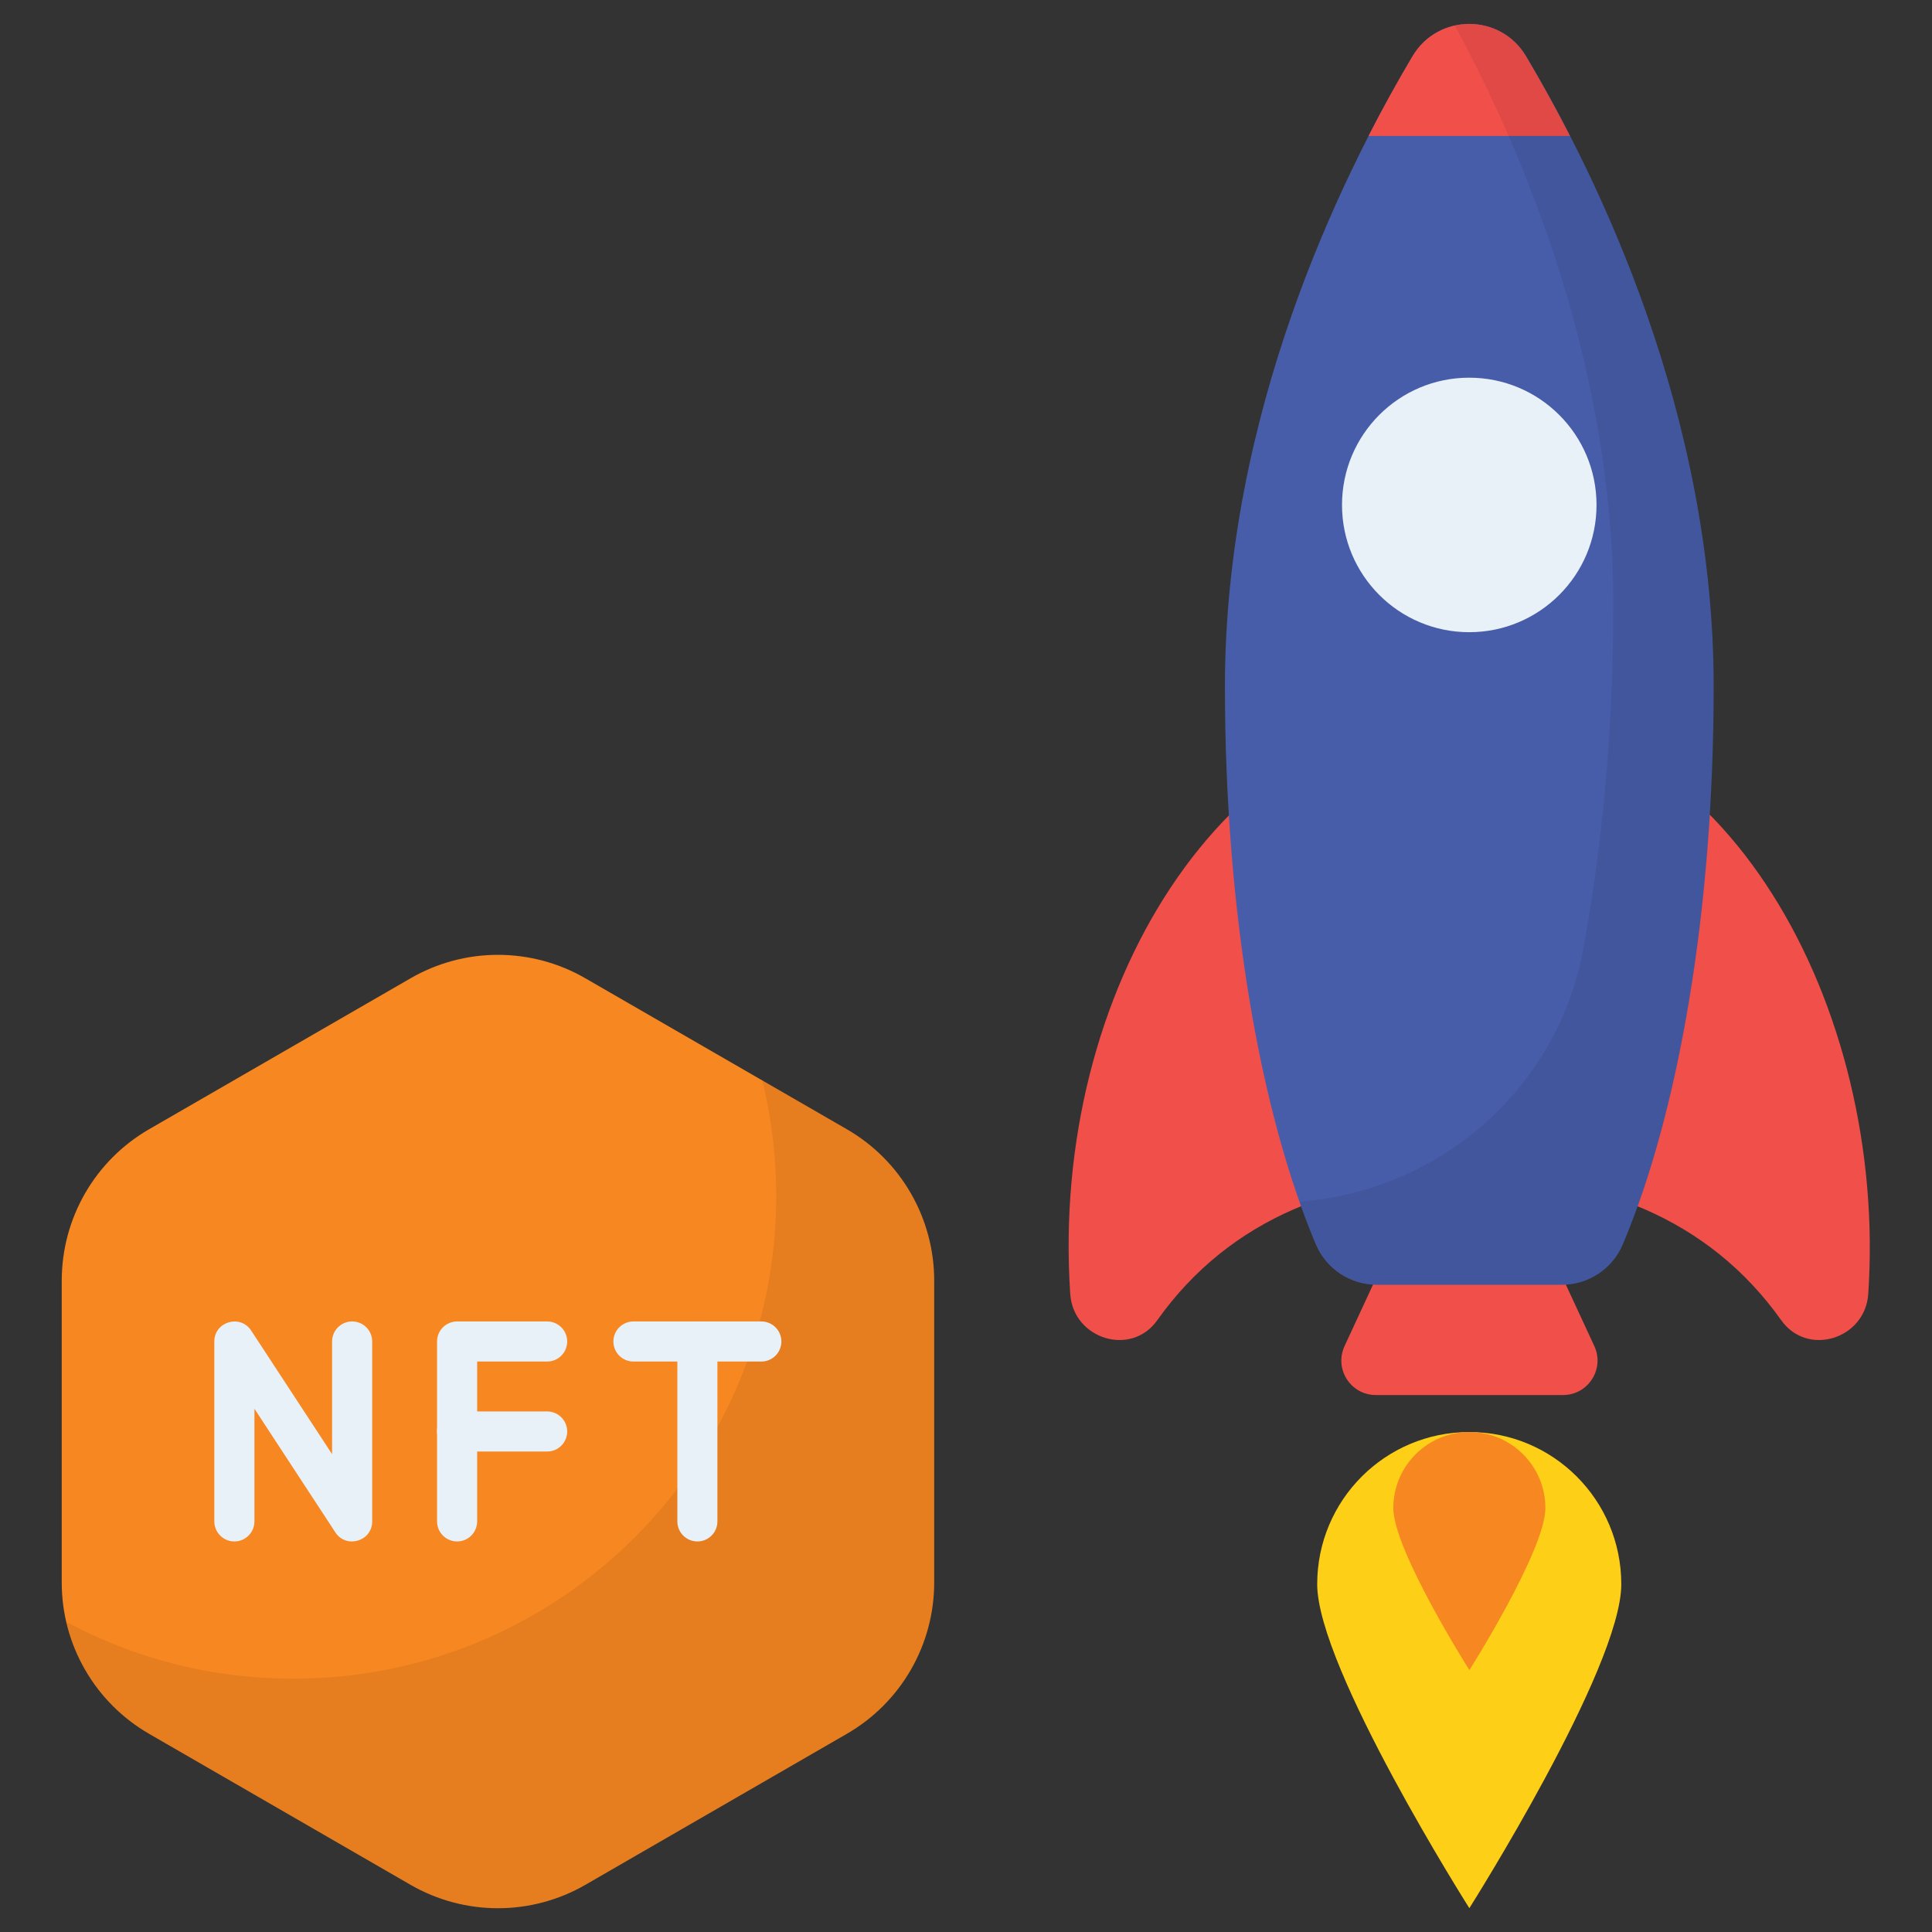 <svg width="45" height="45" viewBox="0 0 45 45" fill="none" xmlns="http://www.w3.org/2000/svg">
<rect x="0" y="0" width="45" height="45" fill="#333333" stroke="none"/>
<path d="M1.438 36.859V29.827C1.438 29.113 1.626 28.411 1.983 27.792C2.34 27.173 2.854 26.659 3.473 26.302L9.563 22.786C10.182 22.428 10.884 22.24 11.598 22.24C12.313 22.24 13.015 22.428 13.634 22.786L19.724 26.302C20.343 26.659 20.857 27.173 21.214 27.792C21.571 28.411 21.759 29.113 21.759 29.827V36.859C21.759 37.574 21.571 38.276 21.214 38.894C20.857 39.513 20.343 40.027 19.724 40.384L13.634 43.901C13.015 44.258 12.313 44.446 11.598 44.446C10.884 44.446 10.182 44.258 9.563 43.901L3.473 40.384C2.854 40.027 2.34 39.513 1.983 38.894C1.626 38.276 1.437 37.574 1.438 36.859Z" fill="#F78721"/>
<path d="M21.757 29.826V36.859C21.757 38.312 20.981 39.658 19.722 40.385L13.634 43.898C13.015 44.255 12.313 44.443 11.599 44.443C10.884 44.443 10.182 44.255 9.563 43.898L3.476 40.385C2.486 39.815 1.797 38.863 1.547 37.779C3.119 38.625 4.923 39.101 6.833 39.101C13.046 39.101 18.081 34.066 18.081 27.853C18.081 26.926 17.968 26.024 17.755 25.166L19.722 26.3C20.981 27.026 21.757 28.373 21.757 29.826Z" fill="black" fill-opacity="0.071"/>
<path d="M7.811 35.692L5.926 32.812V35.436C5.926 35.498 5.914 35.558 5.891 35.615C5.867 35.672 5.833 35.723 5.789 35.767C5.746 35.81 5.694 35.844 5.638 35.868C5.581 35.891 5.52 35.903 5.459 35.903C5.398 35.903 5.337 35.891 5.28 35.868C5.224 35.844 5.172 35.81 5.129 35.767C5.086 35.723 5.051 35.672 5.028 35.615C5.004 35.558 4.992 35.498 4.992 35.436V31.246C4.992 30.784 5.596 30.604 5.85 30.991L7.735 33.87V31.246C7.735 30.988 7.944 30.779 8.202 30.779C8.46 30.779 8.669 30.988 8.669 31.246V35.436C8.669 35.901 8.064 36.078 7.811 35.692ZM17.733 31.713H14.754C14.496 31.713 14.287 31.504 14.287 31.246C14.287 30.988 14.496 30.779 14.754 30.779H17.733C17.99 30.779 18.2 30.988 18.2 31.246C18.2 31.504 17.99 31.713 17.733 31.713Z" fill="#E8F1F8"/>
<path d="M16.244 35.903C16.182 35.903 16.122 35.891 16.065 35.868C16.008 35.844 15.957 35.81 15.913 35.766C15.87 35.723 15.835 35.672 15.812 35.615C15.789 35.558 15.777 35.498 15.777 35.436V31.246C15.777 30.988 15.986 30.779 16.244 30.779C16.501 30.779 16.71 30.988 16.71 31.246V35.436C16.71 35.498 16.698 35.558 16.675 35.615C16.651 35.672 16.617 35.723 16.574 35.766C16.53 35.81 16.479 35.844 16.422 35.868C16.366 35.891 16.305 35.903 16.244 35.903ZM10.647 35.903C10.585 35.903 10.525 35.891 10.468 35.868C10.411 35.844 10.36 35.81 10.316 35.766C10.273 35.723 10.239 35.672 10.215 35.615C10.192 35.558 10.18 35.498 10.18 35.436V31.246C10.18 31.185 10.192 31.124 10.215 31.067C10.239 31.011 10.273 30.959 10.316 30.916C10.36 30.873 10.411 30.838 10.468 30.815C10.525 30.791 10.585 30.779 10.647 30.779H12.744C13.002 30.779 13.211 30.988 13.211 31.246C13.211 31.504 13.002 31.713 12.744 31.713H11.114V35.436C11.114 35.498 11.101 35.558 11.078 35.615C11.055 35.672 11.02 35.723 10.977 35.767C10.934 35.81 10.882 35.844 10.825 35.868C10.769 35.891 10.708 35.903 10.647 35.903Z" fill="#E8F1F8"/>
<path d="M12.744 33.809H10.647C10.389 33.809 10.18 33.6 10.18 33.342C10.18 33.084 10.389 32.875 10.647 32.875H12.744C13.002 32.875 13.211 33.084 13.211 33.342C13.211 33.6 13.002 33.809 12.744 33.809Z" fill="#E8F1F8"/>
<path d="M43.515 30.14C43.444 31.189 42.099 31.609 41.49 30.753C39.78 28.346 37.16 27.392 34.222 27.392C31.284 27.392 28.663 28.346 26.953 30.753C26.345 31.609 24.999 31.189 24.928 30.14C24.451 23.069 28.549 16.504 34.222 16.504C40.206 16.504 43.964 23.485 43.515 30.14Z" fill="#F14F4A"/>
<path d="M36.365 29.691L37.135 31.353C37.381 31.885 36.992 32.493 36.407 32.493H32.045C31.459 32.493 31.071 31.885 31.317 31.353L32.087 29.691H36.365Z" fill="#F14F4A"/>
<path d="M36.379 29.925C36.683 29.925 36.979 29.836 37.232 29.668C37.485 29.5 37.683 29.261 37.8 28.981C39.09 25.92 39.915 21.24 39.915 15.992C39.915 9.654 37.228 4.139 35.547 1.31C34.95 0.306 33.499 0.306 32.903 1.309C31.221 4.139 28.531 9.654 28.531 15.992C28.531 21.24 29.357 25.92 30.648 28.981C30.766 29.261 30.964 29.5 31.216 29.668C31.469 29.836 31.766 29.925 32.07 29.925H36.379Z" fill="#475DA9"/>
<path d="M36.569 3.167C36.247 2.537 35.905 1.918 35.544 1.31C34.948 0.306 33.497 0.306 32.9 1.309C32.539 1.918 32.197 2.537 31.875 3.167L36.569 3.167Z" fill="#F14F4A"/>
<path d="M39.919 15.991C39.919 21.239 39.096 25.921 37.807 28.98C37.564 29.553 37.007 29.926 36.383 29.926H32.074C31.455 29.926 30.897 29.553 30.654 28.98C30.524 28.664 30.393 28.334 30.273 27.987C33.513 27.745 36.256 25.379 36.868 22.147C37.318 19.753 37.576 17.003 37.576 14.075C37.576 8.542 35.525 3.632 33.886 0.593C34.502 0.454 35.187 0.693 35.552 1.308C37.233 4.14 39.919 9.654 39.919 15.991Z" fill="black" fill-opacity="0.071"/>
<path d="M37.186 11.762C37.186 13.398 35.859 14.725 34.22 14.725C32.584 14.725 31.258 13.398 31.258 11.762C31.258 10.123 32.584 8.797 34.22 8.797C35.859 8.797 37.186 10.123 37.186 11.762Z" fill="#E8F1F8"/>
<path d="M37.763 36.9C37.763 38.854 34.224 44.445 34.224 44.445C34.224 44.445 30.68 38.854 30.68 36.9C30.68 34.94 32.264 33.355 34.224 33.355C36.179 33.355 37.763 34.94 37.763 36.9Z" fill="#FDCF17"/>
<path d="M35.995 35.127C35.995 36.105 34.225 38.9 34.225 38.9C34.225 38.9 32.453 36.105 32.453 35.127C32.453 34.148 33.245 33.355 34.225 33.355C35.203 33.355 35.995 34.148 35.995 35.127Z" fill="#F78721"/>
</svg>

